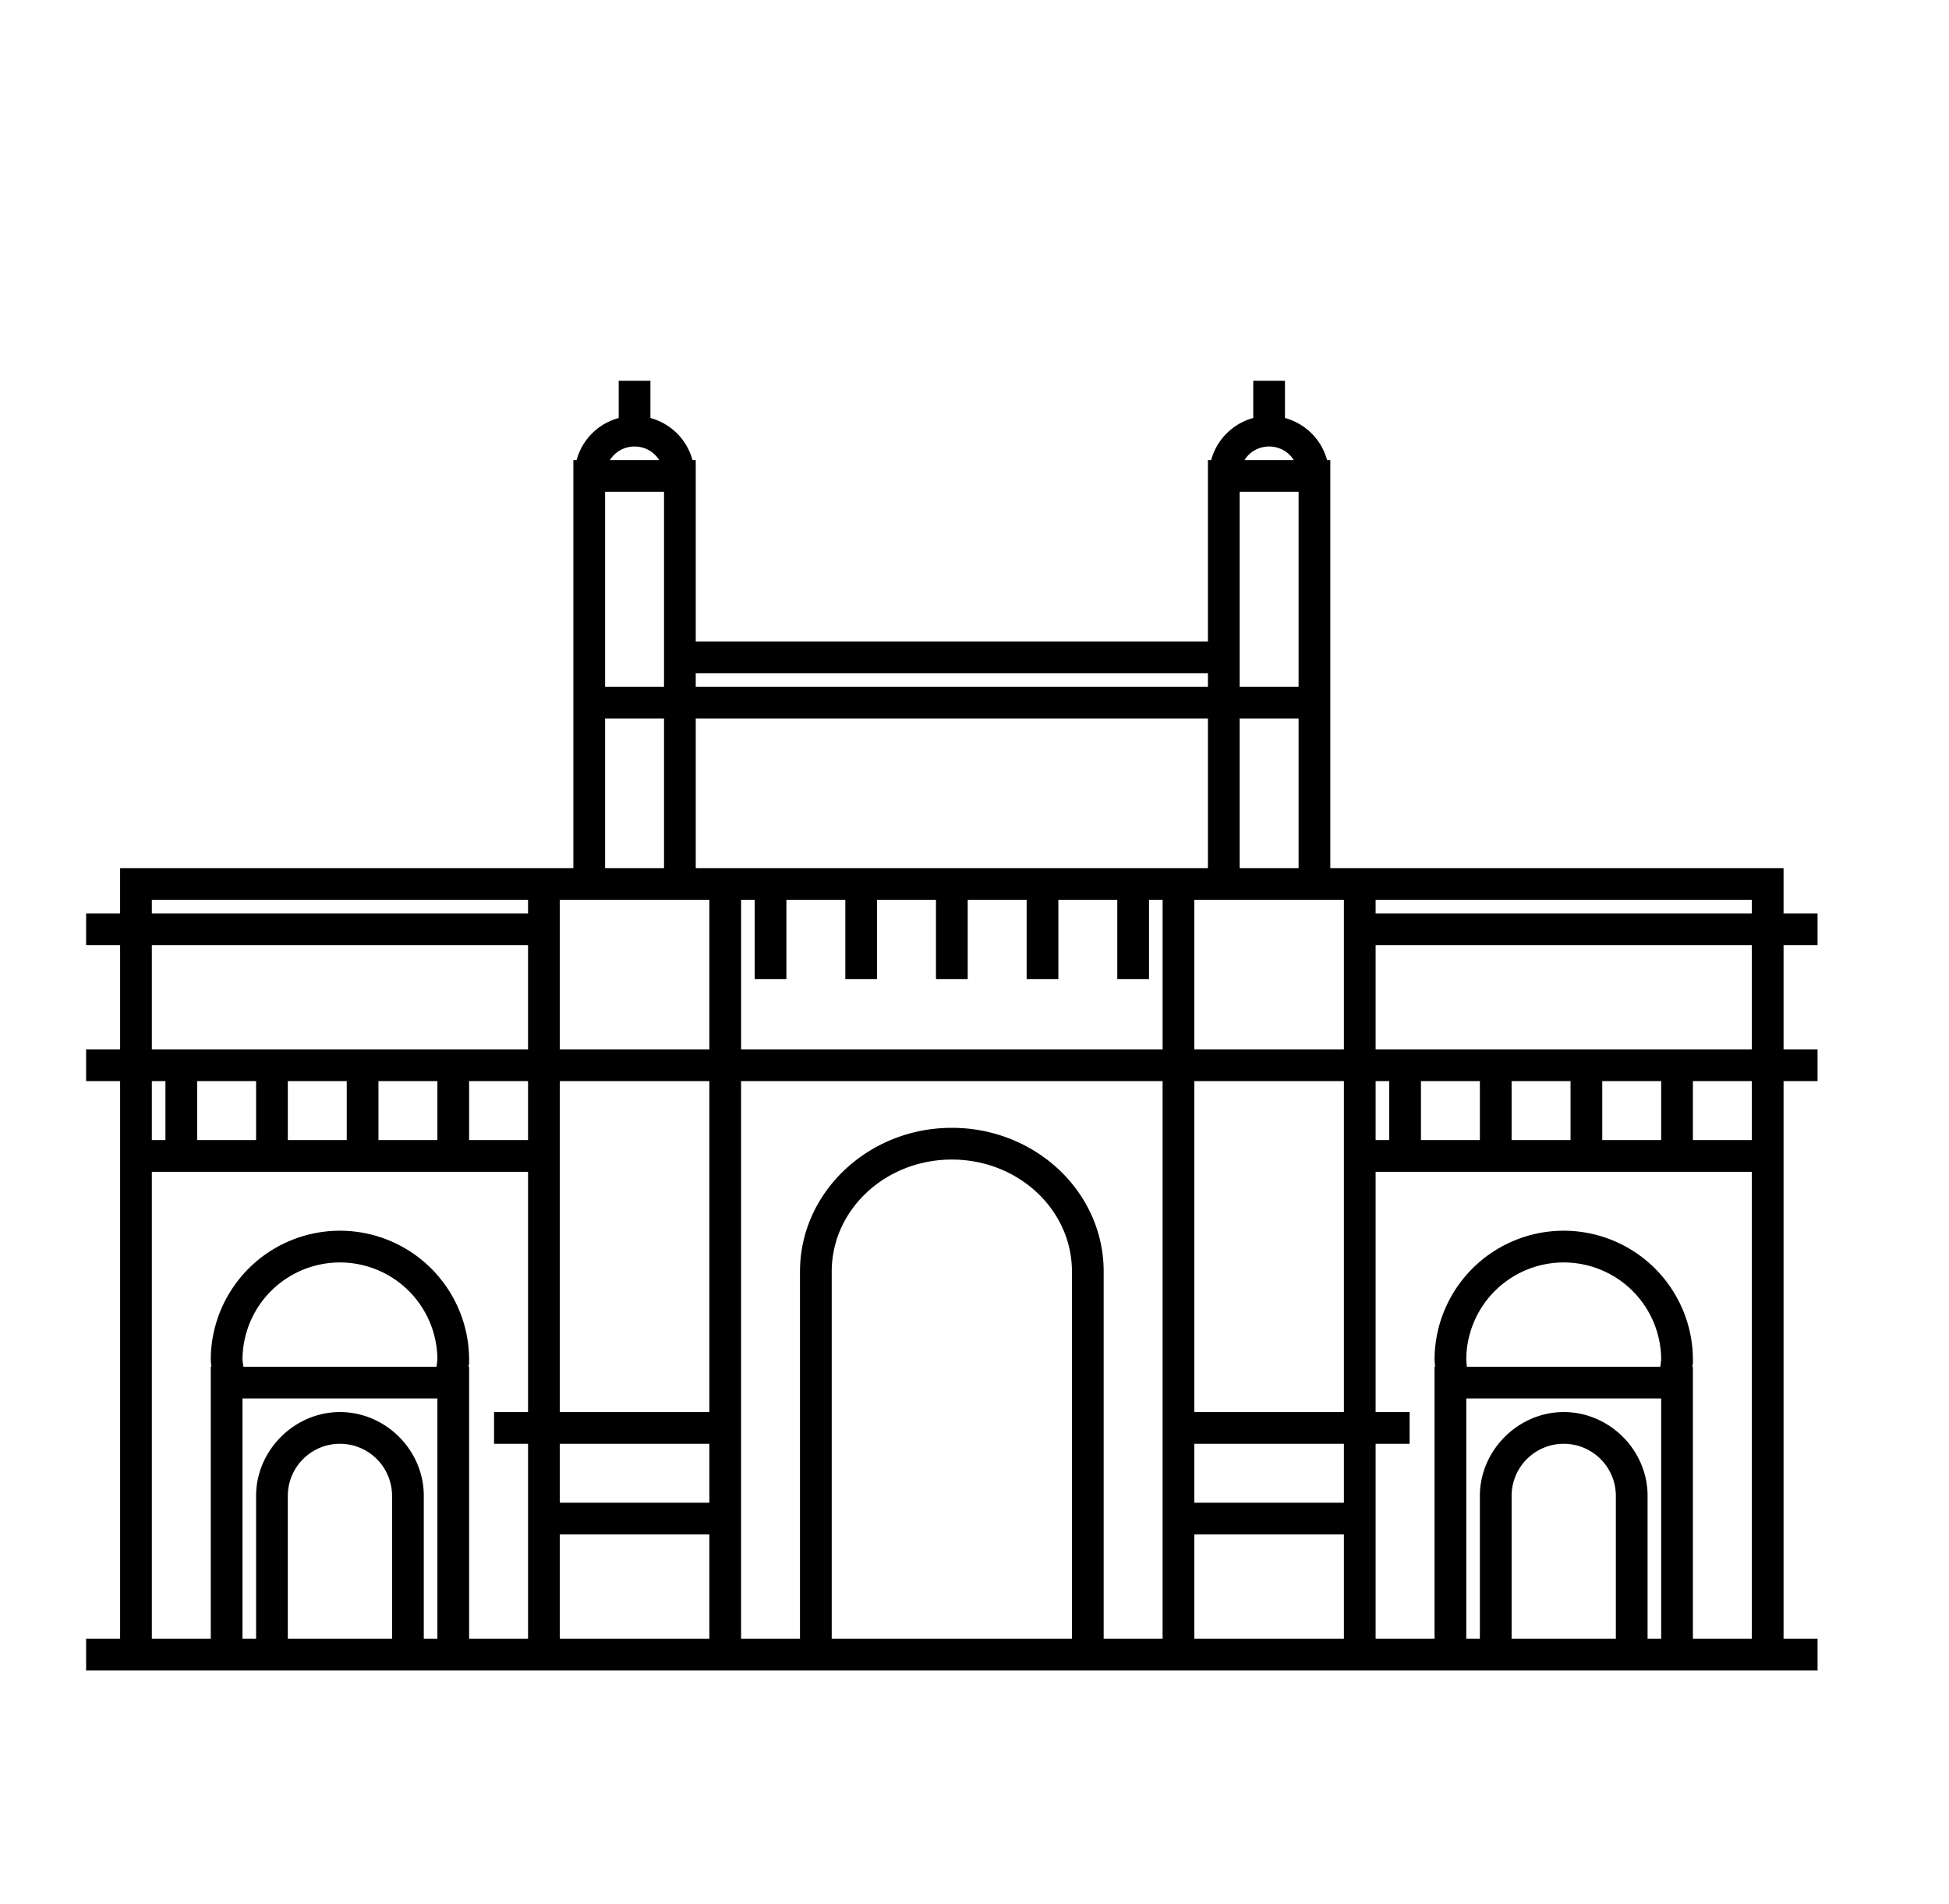 <svg xmlns="http://www.w3.org/2000/svg" viewBox="-1 -1 43 42" id="icon-mumbai"><path stroke-width=".2" stroke="black" d="M39 19.75v-.5h-.75v-1h-10v-9h-.05c-.1-.48-.47-.85-.95-.95v-.8h-.5v.8c-.48.1-.85.47-.95.95h-.05v4h-11.5v-4h-.05c-.1-.48-.47-.85-.95-.95v-.8h-.5v.8c-.48.1-.85.47-.95.95h-.05v9h-10v1H1v.5h.75v2.5H1v.5h.75v12.5H1v.5h38v-.5h-.75v-12.5H39v-.5h-.75v-2.5H39zm-1.25-1v.5h-8.5v-.5h8.5zm-9 0v3.5h-3.5v-3.5h3.5zm5.5 5.5v-1.5h1.5v1.5h-1.5zm-.5 0h-1.5v-1.5h1.5v1.5zm-2 0h-1.5v-1.5h1.5v1.5zm-2 0h-.5v-1.5h.5v1.5zm-1 6h-3.5v-7.5h3.5v7.5zm-3.5.5h3.5v1.5h-3.5v-1.5zm-10-12.5h-1v-3.5h11.5v3.5h-10.5zm.5.5v1.75h.5v-1.75h1.5v1.75h.5v-1.75h1.5v1.75h.5v-1.75h1.5v1.75h.5v-1.75h1.5v1.75h.5v-1.75h.5v3.5h-9.5v-3.5h.5zm10.5-.5v-3.5h1.5v3.5h-1.5zm1.5-4h-1.5v-4.5h1.5v4.5zM27 8.75c.32 0 .6.2.7.5h-1.4c.1-.3.38-.5.7-.5zm-1.25 5v.5h-11.5v-.5h11.5zm-12 .5h-1.5v-4.5h1.5v4.5zM13 8.75c.32 0 .6.2.7.5h-1.4c.1-.3.38-.5.7-.5zm-.75 6h1.5v3.5h-1.5v-3.5zm-.5 4h3v3.5h-3.5v-3.5h.5zm-.5 12h3.5v1.5h-3.5v-1.5zm3.5-.5h-3.5v-7.5h3.5v7.5zm-10-7.5v1.5h-1.5v-1.5h1.5zm.5 0h1.5v1.5h-1.5v-1.5zm2 0h1.5v1.5h-1.5v-1.5zm2 0h1.5v1.5h-1.5v-1.5zm-7-4h8.5v.5h-8.5v-.5zm0 1h8.5v2.5h-8.5v-2.5zm.5 3v1.5h-.5v-1.5h.5zm2.5 12.5V32a1.25 1.25 0 0 1 2.5 0v3.25h-2.5zm3 0V32c0-.96-.8-1.75-1.75-1.75s-1.75.8-1.75 1.75v3.25h-.5v-5.5h4.5v5.5h-.5zm-4-6.25a2.25 2.25 0 1 1 4.5 0l-.03.25H4.28L4.25 29zm5 6.25v-6h-.02l.02-.25a2.75 2.75 0 1 0-5.5 0l.02.25h-.02v6h-1.5v-10.5h8.5v5.5H10v.5h.75v4.5h-1.5zm2 0v-2.5h3.5v2.5h-3.5zm11.5 0h-5.5v-8.2c0-1.42 1.23-2.57 2.75-2.57s2.75 1.15 2.75 2.57v8.2zm.5 0v-8.2c0-1.7-1.46-3.07-3.25-3.07s-3.25 1.38-3.25 3.07v8.2h-1.5v-12.5h9.5v12.5h-1.5zm2 0v-2.5h3.5v2.5h-3.5zm7 0V32a1.25 1.25 0 0 1 2.5 0v3.25h-2.5zm3 0V32c0-.96-.8-1.75-1.75-1.75s-1.75.8-1.75 1.75v3.25h-.5v-5.5h4.5v5.5h-.5zm-4-6.25a2.25 2.25 0 1 1 4.5 0l-.03.25h-4.45l-.02-.25zm5 6.25v-6h-.02l.02-.25a2.75 2.75 0 1 0-5.5 0l.02.25h-.02v6h-1.5v-4.5H30v-.5h-.75v-5.5h8.5v10.5h-1.5zm1.5-11h-1.5v-1.5h1.5v1.5zm0-2h-8.5v-2.5h8.5v2.5z"></path></svg>